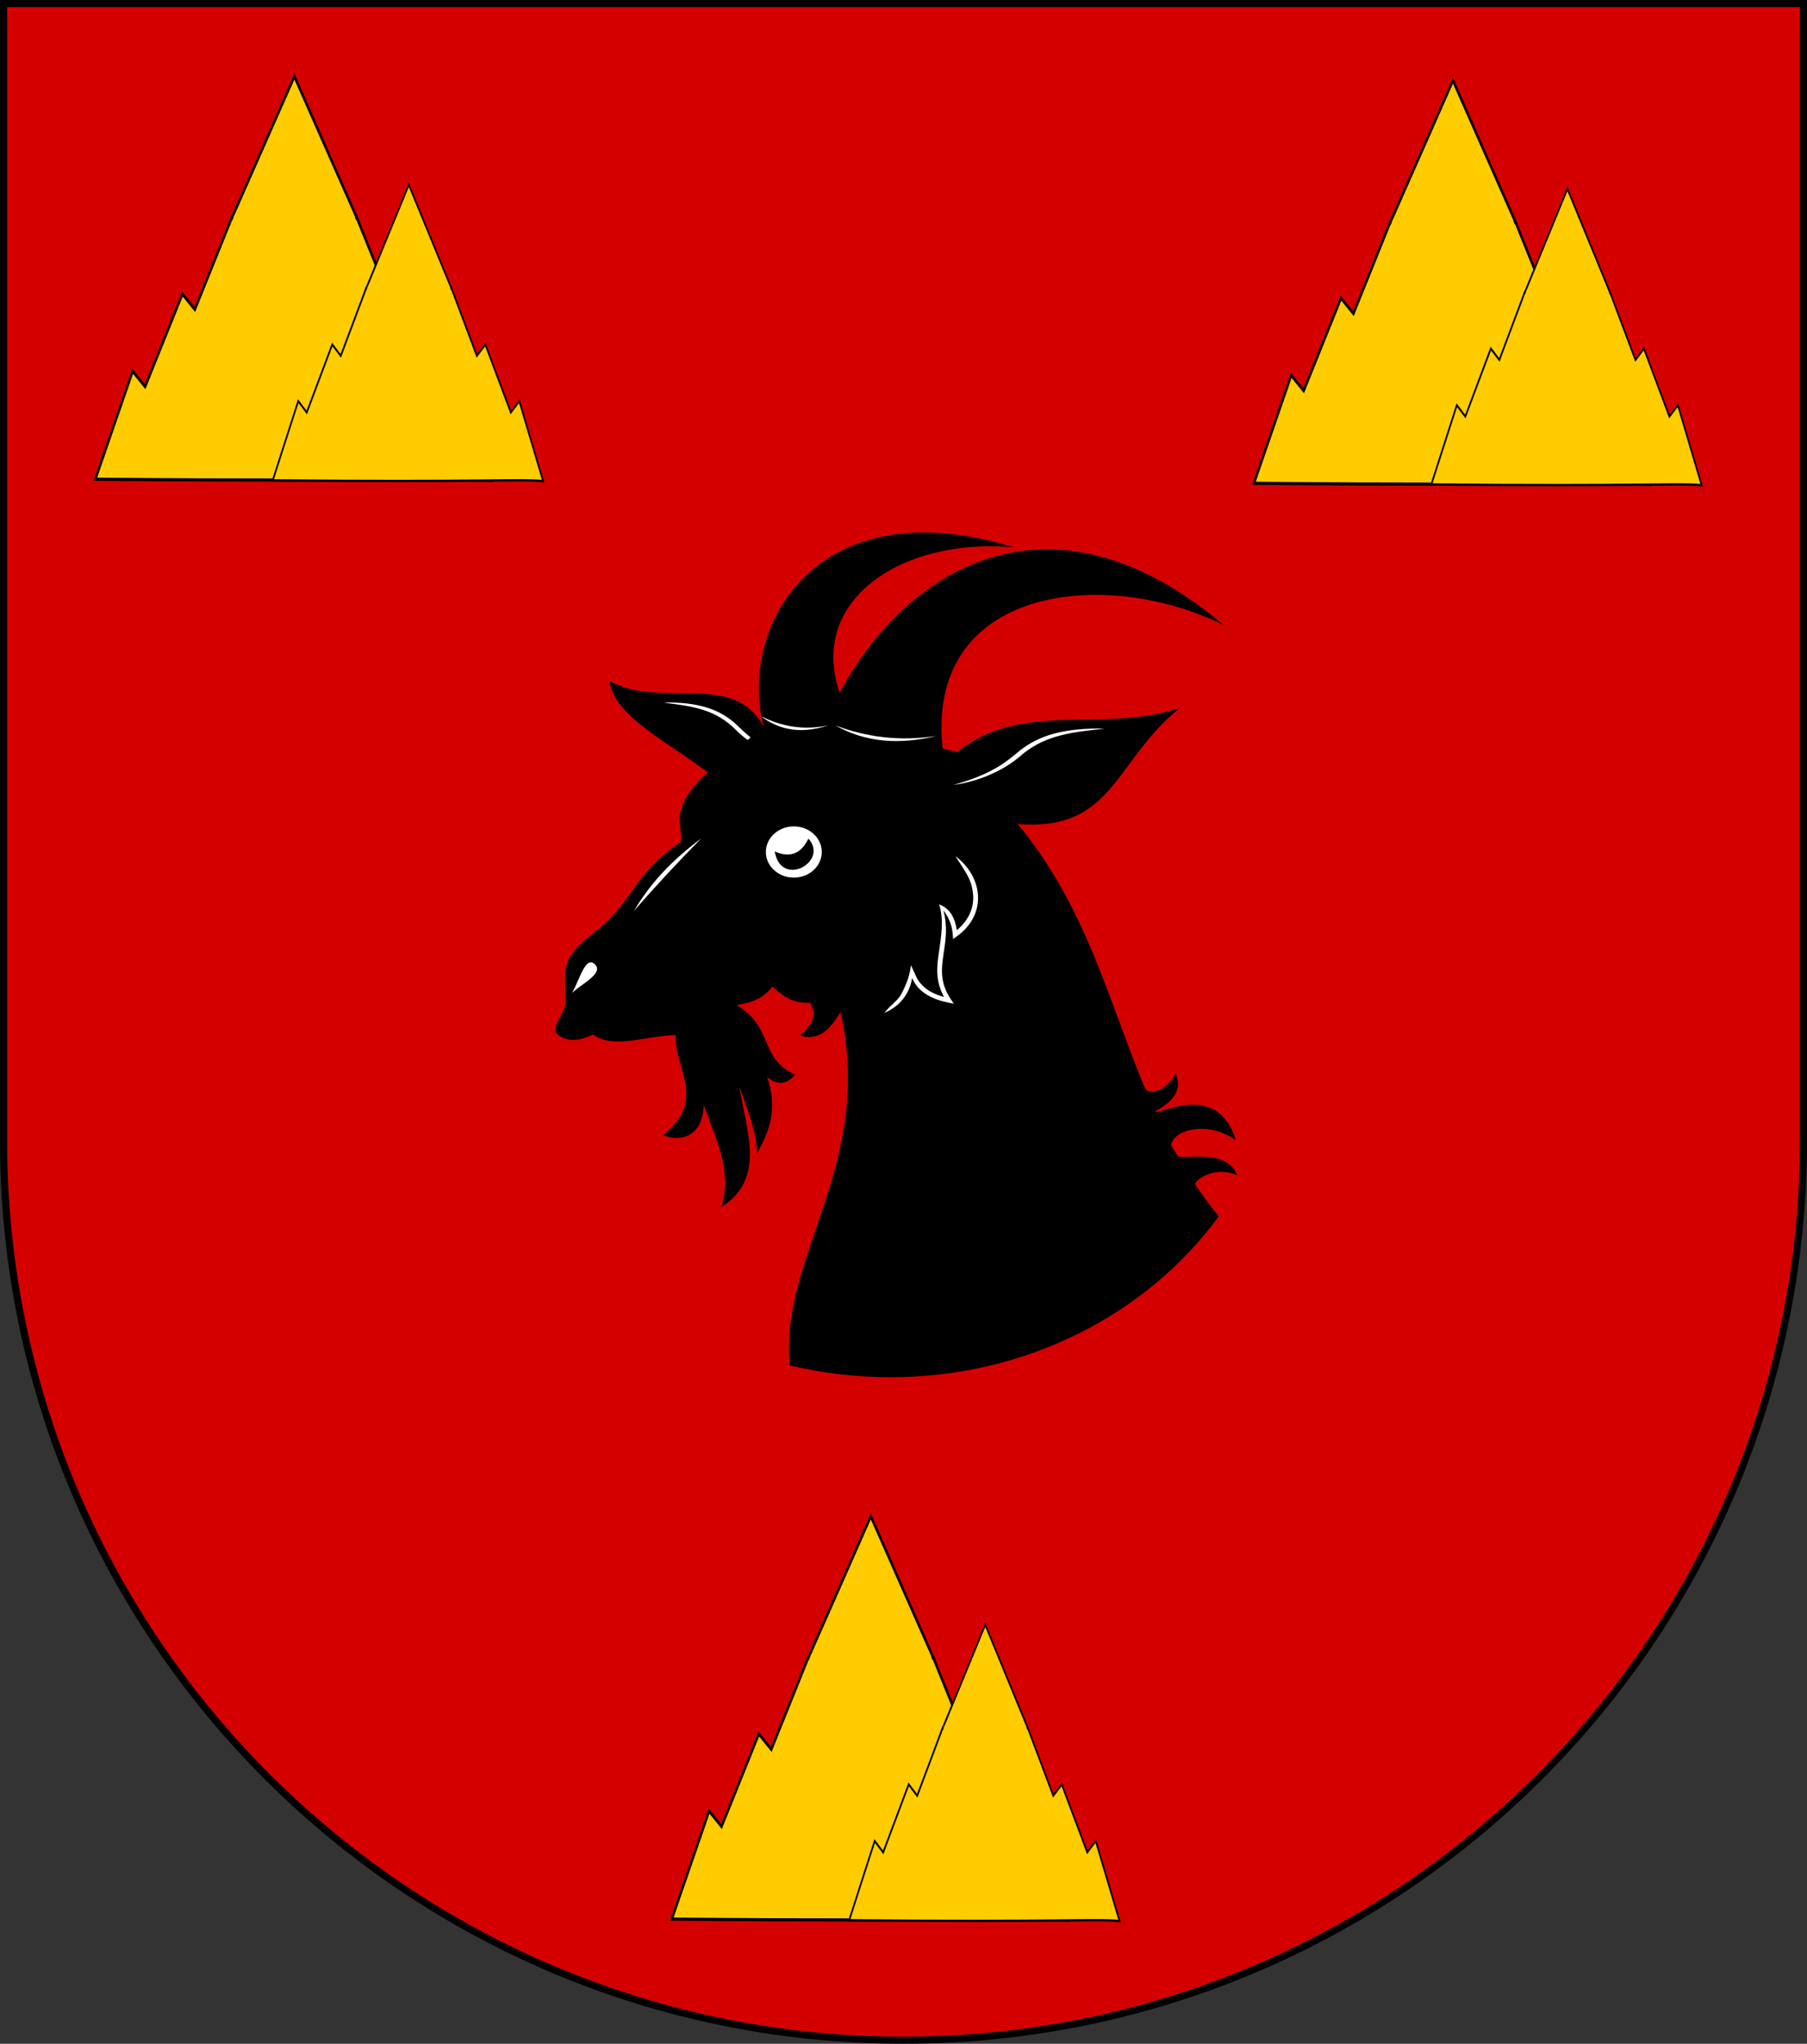 <?xml version="1.0" encoding="UTF-8" standalone="no"?>
<!-- Created with Inkscape (http://www.inkscape.org/) -->

<svg
   xmlns:dc="http://purl.org/dc/elements/1.1/"
   xmlns:cc="http://creativecommons.org/ns#"
   xmlns:rdf="http://www.w3.org/1999/02/22-rdf-syntax-ns#"
   xmlns:svg="http://www.w3.org/2000/svg"
   xmlns="http://www.w3.org/2000/svg"
   xmlns:sodipodi="http://sodipodi.sourceforge.net/DTD/sodipodi-0.dtd"
   xmlns:inkscape="http://www.inkscape.org/namespaces/inkscape"
   version="1.2"
   width="763"
   height="863"
   id="svg2"
   inkscape:version="0.91 r13725"
   sodipodi:docname="Wappen Familie Geißenklamm.svg">
  <rect width="100%" height="100%" fill="#333333" stroke="none"/>
  <sodipodi:namedview
     pagecolor="#ffffff"
     bordercolor="#666666"
     borderopacity="1"
     objecttolerance="10"
     gridtolerance="10"
     guidetolerance="10"
     inkscape:pageopacity="0"
     inkscape:pageshadow="2"
     inkscape:window-width="1920"
     inkscape:window-height="1017"
     id="namedview107"
     showgrid="true"
     inkscape:zoom="0.70710678"
     inkscape:cx="222.28693"
     inkscape:cy="403.49065"
     inkscape:window-x="-8"
     inkscape:window-y="-8"
     inkscape:window-maximized="1"
     inkscape:current-layer="svg2">
    <inkscape:grid
       type="xygrid"
       id="grid7555" />
  </sodipodi:namedview>
  <defs
     id="defs4">
    <inkscape:perspective
       sodipodi:type="inkscape:persp3d"
       inkscape:vp_x="0 : 431.5 : 1"
       inkscape:vp_y="0 : 1000 : 0"
       inkscape:vp_z="763.00006 : 431.5 : 1"
       inkscape:persp3d-origin="381.50003 : 287.66667 : 1"
       id="perspective111" />
    <filter
       color-interpolation-filters="sRGB"
       id="filter3021-3">
      <feGaussianBlur
         stdDeviation="6"
         in="SourceAlpha"
         result="result0"
         id="feGaussianBlur3023-4" />
      <feSpecularLighting
         in="result0"
         result="result1"
         lighting-color="#ffffff"
         surfaceScale="10"
         specularConstant="1"
         specularExponent="25"
         id="feSpecularLighting3025-4">
        <feDistantLight
           elevation="45"
           azimuth="235"
           id="feDistantLight3027-6" />
      </feSpecularLighting>
      <feComposite
         in2="result1"
         operator="arithmetic"
         k1="0"
         k2="1"
         k3="1"
         k4="0"
         in="SourceGraphic"
         result="result4"
         id="feComposite3029-0" />
      <feComposite
         in2="SourceAlpha"
         operator="in"
         in="result4"
         result="result2"
         id="feComposite3031-6" />
    </filter>
    <filter
       color-interpolation-filters="sRGB"
       id="filter3021">
      <feGaussianBlur
         stdDeviation="6"
         in="SourceAlpha"
         result="result0"
         id="feGaussianBlur3023" />
      <feSpecularLighting
         in="result0"
         result="result1"
         lighting-color="#ffffff"
         surfaceScale="10"
         specularConstant="1"
         specularExponent="25"
         id="feSpecularLighting3025">
        <feDistantLight
           elevation="45"
           azimuth="235"
           id="feDistantLight3027" />
      </feSpecularLighting>
      <feComposite
         in2="result1"
         operator="arithmetic"
         k1="0"
         k2="1"
         k3="1"
         k4="0"
         in="SourceGraphic"
         result="result4"
         id="feComposite3029" />
      <feComposite
         in2="SourceAlpha"
         operator="in"
         in="result4"
         result="result2"
         id="feComposite3031" />
    </filter>
    <filter
       color-interpolation-filters="sRGB"
       id="filter2820-0">
      <feGaussianBlur
         stdDeviation="6"
         in="SourceAlpha"
         result="result0"
         id="feGaussianBlur2822-9" />
      <feSpecularLighting
         in="result0"
         result="result1"
         lighting-color="#ffffff"
         surfaceScale="10"
         specularConstant="1"
         specularExponent="25"
         id="feSpecularLighting2824-00">
        <feDistantLight
           elevation="45"
           azimuth="235"
           id="feDistantLight2826-61" />
      </feSpecularLighting>
      <feComposite
         in2="result1"
         operator="arithmetic"
         k1="0"
         k2="1"
         k3="1"
         k4="0"
         in="SourceGraphic"
         result="result4"
         id="feComposite2828-3" />
      <feComposite
         in2="SourceAlpha"
         operator="in"
         in="result4"
         result="result2"
         id="feComposite2830-8" />
    </filter>
    <filter
       color-interpolation-filters="sRGB"
       id="filter2820-8">
      <feGaussianBlur
         stdDeviation="6"
         in="SourceAlpha"
         result="result0"
         id="feGaussianBlur2822-65" />
      <feSpecularLighting
         in="result0"
         result="result1"
         lighting-color="#ffffff"
         surfaceScale="10"
         specularConstant="1"
         specularExponent="25"
         id="feSpecularLighting2824-0">
        <feDistantLight
           elevation="45"
           azimuth="235"
           id="feDistantLight2826-28" />
      </feSpecularLighting>
      <feComposite
         in2="result1"
         operator="arithmetic"
         k1="0"
         k2="1"
         k3="1"
         k4="0"
         in="SourceGraphic"
         result="result4"
         id="feComposite2828-60" />
      <feComposite
         in2="SourceAlpha"
         operator="in"
         in="result4"
         result="result2"
         id="feComposite2830-24" />
    </filter>
    <filter
       color-interpolation-filters="sRGB"
       id="filter2820-3">
      <feGaussianBlur
         stdDeviation="6"
         in="SourceAlpha"
         result="result0"
         id="feGaussianBlur2822-8" />
      <feSpecularLighting
         in="result0"
         result="result1"
         lighting-color="#ffffff"
         surfaceScale="10"
         specularConstant="1"
         specularExponent="25"
         id="feSpecularLighting2824-74">
        <feDistantLight
           elevation="45"
           azimuth="235"
           id="feDistantLight2826-2" />
      </feSpecularLighting>
      <feComposite
         in2="result1"
         operator="arithmetic"
         k1="0"
         k2="1"
         k3="1"
         k4="0"
         in="SourceGraphic"
         result="result4"
         id="feComposite2828-7" />
      <feComposite
         in2="SourceAlpha"
         operator="in"
         in="result4"
         result="result2"
         id="feComposite2830-79" />
    </filter>
    <filter
       color-interpolation-filters="sRGB"
       id="filter2820-9">
      <feGaussianBlur
         stdDeviation="6"
         in="SourceAlpha"
         result="result0"
         id="feGaussianBlur2822-5" />
      <feSpecularLighting
         in="result0"
         result="result1"
         lighting-color="#ffffff"
         surfaceScale="10"
         specularConstant="1"
         specularExponent="25"
         id="feSpecularLighting2824-43">
        <feDistantLight
           elevation="45"
           azimuth="235"
           id="feDistantLight2826-1" />
      </feSpecularLighting>
      <feComposite
         in2="result1"
         operator="arithmetic"
         k1="0"
         k2="1"
         k3="1"
         k4="0"
         in="SourceGraphic"
         result="result4"
         id="feComposite2828-2" />
      <feComposite
         in2="SourceAlpha"
         operator="in"
         in="result4"
         result="result2"
         id="feComposite2830-3" />
    </filter>
    <filter
       color-interpolation-filters="sRGB"
       id="filter2820-21">
      <feGaussianBlur
         stdDeviation="6"
         in="SourceAlpha"
         result="result0"
         id="feGaussianBlur2822-6" />
      <feSpecularLighting
         in="result0"
         result="result1"
         lighting-color="#ffffff"
         surfaceScale="10"
         specularConstant="1"
         specularExponent="25"
         id="feSpecularLighting2824-8">
        <feDistantLight
           elevation="45"
           azimuth="235"
           id="feDistantLight2826-57" />
      </feSpecularLighting>
      <feComposite
         in2="result1"
         operator="arithmetic"
         k1="0"
         k2="1"
         k3="1"
         k4="0"
         in="SourceGraphic"
         result="result4"
         id="feComposite2828-6" />
      <feComposite
         in2="SourceAlpha"
         operator="in"
         in="result4"
         result="result2"
         id="feComposite2830-1" />
    </filter>
    <filter
       color-interpolation-filters="sRGB"
       id="filter2820-5">
      <feGaussianBlur
         stdDeviation="6"
         in="SourceAlpha"
         result="result0"
         id="feGaussianBlur2822-2" />
      <feSpecularLighting
         in="result0"
         result="result1"
         lighting-color="#ffffff"
         surfaceScale="10"
         specularConstant="1"
         specularExponent="25"
         id="feSpecularLighting2824-7">
        <feDistantLight
           elevation="45"
           azimuth="235"
           id="feDistantLight2826-6" />
      </feSpecularLighting>
      <feComposite
         in2="result1"
         operator="arithmetic"
         k1="0"
         k2="1"
         k3="1"
         k4="0"
         in="SourceGraphic"
         result="result4"
         id="feComposite2828-14" />
      <feComposite
         in2="SourceAlpha"
         operator="in"
         in="result4"
         result="result2"
         id="feComposite2830-2" />
    </filter>
    <filter
       color-interpolation-filters="sRGB"
       id="filter2820-2">
      <feGaussianBlur
         stdDeviation="6"
         in="SourceAlpha"
         result="result0"
         id="feGaussianBlur2822-4" />
      <feSpecularLighting
         in="result0"
         result="result1"
         lighting-color="#ffffff"
         surfaceScale="10"
         specularConstant="1"
         specularExponent="25"
         id="feSpecularLighting2824-5">
        <feDistantLight
           elevation="45"
           azimuth="235"
           id="feDistantLight2826-5" />
      </feSpecularLighting>
      <feComposite
         in2="result1"
         operator="arithmetic"
         k1="0"
         k2="1"
         k3="1"
         k4="0"
         in="SourceGraphic"
         result="result4"
         id="feComposite2828-1" />
      <feComposite
         in2="SourceAlpha"
         operator="in"
         in="result4"
         result="result2"
         id="feComposite2830-7" />
    </filter>
    <filter
       color-interpolation-filters="sRGB"
       id="filter2820-1">
      <feGaussianBlur
         stdDeviation="6"
         in="SourceAlpha"
         result="result0"
         id="feGaussianBlur2822-7" />
      <feSpecularLighting
         in="result0"
         result="result1"
         lighting-color="#ffffff"
         surfaceScale="10"
         specularConstant="1"
         specularExponent="25"
         id="feSpecularLighting2824-4">
        <feDistantLight
           elevation="45"
           azimuth="235"
           id="feDistantLight2826-0" />
      </feSpecularLighting>
      <feComposite
         in2="result1"
         operator="arithmetic"
         k1="0"
         k2="1"
         k3="1"
         k4="0"
         in="SourceGraphic"
         result="result4"
         id="feComposite2828-9" />
      <feComposite
         in2="SourceAlpha"
         operator="in"
         in="result4"
         result="result2"
         id="feComposite2830-4" />
    </filter>
    <filter
       color-interpolation-filters="sRGB"
       id="filter2820">
      <feGaussianBlur
         stdDeviation="6"
         in="SourceAlpha"
         result="result0"
         id="feGaussianBlur2822" />
      <feSpecularLighting
         in="result0"
         result="result1"
         lighting-color="#ffffff"
         surfaceScale="10"
         specularConstant="1"
         specularExponent="25"
         id="feSpecularLighting2824">
        <feDistantLight
           elevation="45"
           azimuth="235"
           id="feDistantLight2826" />
      </feSpecularLighting>
      <feComposite
         in2="result1"
         operator="arithmetic"
         k1="0"
         k2="1"
         k3="1"
         k4="0"
         in="SourceGraphic"
         result="result4"
         id="feComposite2828" />
      <feComposite
         in2="SourceAlpha"
         operator="in"
         in="result4"
         result="result2"
         id="feComposite2830" />
    </filter>
    <filter
       color-interpolation-filters="sRGB"
       id="filter3075">
      <feGaussianBlur
         stdDeviation="6"
         in="SourceAlpha"
         result="result0"
         id="feGaussianBlur3077" />
      <feSpecularLighting
         in="result0"
         result="result1"
         lighting-color="#ffffff"
         surfaceScale="10"
         specularConstant="1"
         specularExponent="25"
         id="feSpecularLighting3079">
        <feDistantLight
           elevation="45"
           azimuth="235"
           id="feDistantLight3081" />
      </feSpecularLighting>
      <feComposite
         in2="result1"
         operator="arithmetic"
         k1="0"
         k2="1"
         k3="1"
         k4="0"
         in="SourceGraphic"
         result="result4"
         id="feComposite3083" />
      <feComposite
         in2="SourceAlpha"
         operator="in"
         in="result4"
         result="result2"
         id="feComposite3085" />
    </filter>
    <filter
       color-interpolation-filters="sRGB"
       id="filter3091">
      <feGaussianBlur
         stdDeviation="6"
         in="SourceAlpha"
         result="result0"
         id="feGaussianBlur3093" />
      <feSpecularLighting
         in="result0"
         result="result1"
         lighting-color="#ffffff"
         surfaceScale="10"
         specularConstant="1"
         specularExponent="25"
         id="feSpecularLighting3095">
        <feDistantLight
           elevation="45"
           azimuth="235"
           id="feDistantLight3097" />
      </feSpecularLighting>
      <feComposite
         in2="result1"
         operator="arithmetic"
         k1="0"
         k2="1"
         k3="1"
         k4="0"
         in="SourceGraphic"
         result="result4"
         id="feComposite3099" />
      <feComposite
         in2="SourceAlpha"
         operator="in"
         in="result4"
         result="result2"
         id="feComposite3101" />
    </filter>
    <clipPath
       clipPathUnits="userSpaceOnUse"
       id="clipPath2449">
      <path
         id="path2451"
         class="fil3 str11"
         d="m -59.393,272.844 c 0,112.442 91.153,203.595 203.595,203.595 112.441,6.1e-4 203.594,-91.152 203.595,-203.594 l -6.9e-4,-285.065 -407.189,0 z"
         style="display:inline;fill:none;fill-opacity:1;stroke:#000000;stroke-width:0.871;stroke-opacity:1"
         inkscape:connector-curvature="0" />
    </clipPath>
  </defs>
  <g
     id="g7695">
    <path
       d="m 1.5,1.5 0,480 c 0,209.868 170.132,380 380,380 209.868,0 380,-170.132 380,-380 l 0,-480 -760,0 z"
       id="path2850-1"
       style="fill:#d40000;fill-opacity:1;stroke:#000000;stroke-width:3;stroke-miterlimit:4;stroke-opacity:1;stroke-dasharray:none" />
    <g
       transform="matrix(0.958,0,0,0.878,21.422,32.664)"
       style="stroke:none;stroke-opacity:1"
       id="g4278">
      <path
         style="fill:#000000;stroke:none;stroke-width:3;stroke-linecap:butt;stroke-linejoin:miter;stroke-miterlimit:4;stroke-dasharray:none;stroke-opacity:1"
         d="m 497.64,303.326 c -36.14,12.485 -68.823,-4.091 -98.203,21.215 l -65.851,-18.988 -97.1,151.792 c 8.148,12.078 25.627,3.185 39.078,3.33 -1.05,15.938 14.063,30.722 -5.579,47.988 4.758,2.628 17.241,3.395 17.841,-14.489 4.975,15.86 12.699,31.116 7.807,49.09 19.829,-13.696 10.887,-36.679 7.829,-58.022 3.676,11.217 7.733,22.576 7.807,32.352 5.224,-10.408 9.517,-21.278 4.455,-36.829 4.458,4.022 8.572,3.836 12.284,-1.103 -16.257,-8.507 -8.835,-22.262 -25.67,-33.477 6.493,-1.049 12.118,-3.42 15.636,-8.932 4.364,3.82 8.074,8.287 16.738,7.807 2.858,5.208 1.625,10.406 -4.477,15.614 7.667,3.138 13.169,-2.409 17.863,-11.159 15.108,73.409 -27.103,117.403 -22.362,169.942 14.156,3.727 29.026,5.712 44.349,5.712 60.298,0 113.48,-30.726 144.757,-77.407 -3.829,-5.093 -7.322,-10.269 -10.537,-15.513 1.67,-3.774 10.549,-8.403 18.626,-4.19 -4.747,-13.805 -25.034,-6.971 -26.308,-9.421 -1.344,-2.587 -1.595,-2.585 -2.84,-5.197 1.855,-8.616 18.047,-10.996 28.543,-2.198 -8.085,-29.432 -34.605,-11.529 -35.604,-13.923 5.65,-3.353 12.962,-8.941 8.963,-18.473 -2.381,7.558 -12.141,12.097 -13.708,6.524 -16.155,-42.591 -25.818,-86.832 -55.768,-126.252 42.414,3.612 42.442,-30.362 71.43,-55.795 z"
         id="path3029"
         inkscape:connector-curvature="0"
         sodipodi:nodetypes="ccccccccccccccccccscccsccccccc" />
      <path
         style="color:#000000;font-style:normal;font-variant:normal;font-weight:normal;font-stretch:normal;font-size:medium;line-height:normal;font-family:Sans;-inkscape-font-specification:Sans;text-indent:0;text-align:start;text-decoration:none;text-decoration-line:none;letter-spacing:normal;word-spacing:normal;text-transform:none;direction:ltr;block-progression:tb;writing-mode:lr-tb;baseline-shift:baseline;text-anchor:start;display:inline;overflow:visible;visibility:visible;fill:#ffffff;fill-opacity:1;stroke:none;stroke-width:3;stroke-miterlimit:4;stroke-dasharray:none;stroke-opacity:1;marker:none;enable-background:accumulate"
         d="m 398.754,374.536 c 4.394,7.714 7.318,11.016 7.829,19.164 0.268,5.903 -2.039,11.762 -7.211,16.452 -0.82,-5.634 -2.773,-10.352 -7.819,-12.405 2.205,6.962 0.935,15.702 -0.098,23.189 -0.943,6.829 -1.6,13.661 2.294,21.348 -4.118,-1.22 -7.426,-3.077 -9.703,-5.734 -2.668,-3.113 -2.319,-3.811 -4.867,-9.484 -0.589,4.322 -1.383,7.3 -3.204,11.446 -2.368,6.113 -4.793,6.135 -8.513,11.446 5.005,-2.395 8.444,-6.035 10.453,-10.608 0.834,-1.899 1.387,-3.983 1.764,-6.175 0.721,1.755 1.601,3.389 2.779,4.763 3.083,3.598 7.602,5.837 13.166,7.057 l 2.426,0.551 -1.301,-2.139 c -4.962,-8.085 -4.204,-14.738 -3.176,-22.186 0.847,-6.14 1.842,-12.785 -0.132,-20.642 2.494,3.579 3.876,7.496 4.146,11.821 l 0.132,1.985 1.588,-1.213 c 6.771,-5.252 9.716,-12.466 9.395,-19.561 -0.322,-7.096 -3.875,-14.086 -9.946,-19.076 z"
         id="path3031"
         inkscape:connector-curvature="0"
         sodipodi:nodetypes="ccccscscccscscccsccccscc" />
      <path
         style="color:#000000;font-style:normal;font-variant:normal;font-weight:normal;font-stretch:normal;font-size:medium;line-height:normal;font-family:Sans;-inkscape-font-specification:Sans;text-indent:0;text-align:start;text-decoration:none;text-decoration-line:none;letter-spacing:normal;word-spacing:normal;text-transform:none;direction:ltr;block-progression:tb;writing-mode:lr-tb;baseline-shift:baseline;text-anchor:start;display:inline;overflow:visible;visibility:visible;fill:#ffffff;fill-opacity:1;stroke:none;stroke-width:3;stroke-miterlimit:4;stroke-dasharray:none;stroke-opacity:1;marker:none;enable-background:accumulate"
         d="m 457.878,313.25 c -14.688,0.676 -24.042,4.323 -31.867,11.534 -5.707,5.259 -12.391,10.761 -28.14,15.503 9.592,-1.262 21.474,-6.27 29.353,-13.761 10.291,-9.784 21.339,-11.518 37.292,-13.276 -2.331,-0.107 -4.54,-0.097 -6.638,0 z"
         id="path3033"
         inkscape:connector-curvature="0"
         sodipodi:nodetypes="sscscs" />
      <path
         style="fill:#000000;fill-opacity:1;stroke:none;stroke-width:3;stroke-linecap:butt;stroke-linejoin:miter;stroke-miterlimit:4;stroke-dasharray:none;stroke-opacity:1"
         d="m 317.717,322.994 c -9.344,-42.492 -46.812,-17.329 -71.41,-32.765 1.872,18.606 29.962,31.013 50.127,50.127 z"
         id="path3035"
         inkscape:connector-curvature="0"
         sodipodi:nodetypes="cccc" />
      <path
         style="color:#000000;font-style:normal;font-variant:normal;font-weight:normal;font-stretch:normal;font-size:medium;line-height:normal;font-family:Sans;-inkscape-font-specification:Sans;text-indent:0;text-align:start;text-decoration:none;text-decoration-line:none;letter-spacing:normal;word-spacing:normal;text-transform:none;direction:ltr;block-progression:tb;writing-mode:lr-tb;baseline-shift:baseline;text-anchor:start;display:inline;overflow:visible;visibility:visible;fill:#ffffff;fill-opacity:1;stroke:none;stroke-width:3;stroke-miterlimit:4;stroke-dasharray:none;stroke-opacity:1;marker:none;enable-background:accumulate"
         d="m 275.858,300.746 c 12.597,0.676 20.62,4.323 27.331,11.534 4.895,5.259 10.627,10.761 24.135,15.503 -8.227,-1.262 -18.417,-6.27 -25.175,-13.761 -8.826,-9.784 -18.302,-11.518 -31.984,-13.276 1.999,-0.107 3.894,-0.097 5.693,0 z"
         id="path3033-4"
         inkscape:connector-curvature="0"
         sodipodi:nodetypes="sscscs" />
      <path
         style="fill:#000000;fill-opacity:1;stroke:none;stroke-width:3;stroke-linecap:butt;stroke-linejoin:miter;stroke-miterlimit:4;stroke-dasharray:none;stroke-opacity:1"
         d="m 316.877,375.081 c -8.086,8.433 -17.529,15.598 -24.924,24.644 -11.651,14.252 -4.988,34.097 -30.244,46.207 -12.256,5.876 -27.77,23.411 -38.086,14.562 -3.696,-3.171 2.407,-9.459 3.08,-14.282 0.995,-7.134 -1.425,-14.938 1.4,-21.563 3.525,-8.265 12.275,-13.13 18.203,-19.883 11.669,-13.294 13.543,-24.115 31.365,-36.965 0.703,-3.443 -1.001,-10.283 -0.28,-13.722 3.585,-17.104 20.488,-25.049 34.165,-39.766 12.063,-6.695 24.463,-10.976 32.24,-4.842 -10.551,13.148 1.739,25.289 -1.715,37.887 -3.303,12.045 -16.559,18.71 -25.204,27.724 z"
         id="path3037"
         inkscape:connector-curvature="0"
         sodipodi:nodetypes="ssssssscsccss" />
      <path
         style="fill:#ffffff;fill-opacity:1;stroke:none;stroke-width:3;stroke-linecap:butt;stroke-linejoin:miter;stroke-miterlimit:4;stroke-dasharray:none;stroke-opacity:1"
         d="m 229.784,440.331 c 4.47,-4.574 14.047,-9.442 10.081,-13.722 -4.214,-4.549 -6.89,7.88 -10.081,13.722 z"
         id="path3039"
         inkscape:connector-curvature="0"
         sodipodi:nodetypes="csc" />
      <circle
         r="12.322"
         cy="372.561"
         cx="327.518"
         style="opacity:1;fill:#ffffff;fill-opacity:1;stroke:none;stroke-width:3;stroke-linecap:round;stroke-miterlimit:4;stroke-dasharray:none;stroke-dashoffset:0;stroke-opacity:1"
         id="path3041" />
      <path
         style="fill:#000000;stroke:none;stroke-width:3;stroke-linecap:butt;stroke-linejoin:miter;stroke-miterlimit:4;stroke-dasharray:none;stroke-opacity:1"
         d="m 319.117,372.281 c 2.687,17.843 24.041,4.961 14.842,-6.161 -3.149,7.089 -7.96,9.524 -14.842,6.161 z"
         id="path3043"
         inkscape:connector-curvature="0"
         sodipodi:nodetypes="ccc" />
      <path
         style="fill:#000000;fill-opacity:1;stroke:none;stroke-width:3;stroke-linecap:butt;stroke-linejoin:miter;stroke-miterlimit:4;stroke-dasharray:none;stroke-opacity:1"
         d="m 314.314,312.861 c -11.94,-50.382 24.556,-115.925 110.197,-86.809 -52.63,-5.315 -98.385,30.103 -71.732,82.128 -14.871,5.659 -27.748,7.329 -38.465,4.681 z"
         id="path3047"
         inkscape:connector-curvature="0"
         sodipodi:nodetypes="cccc" />
      <path
         style="fill:#000000;stroke:none;stroke-width:3;stroke-linecap:butt;stroke-linejoin:miter;stroke-miterlimit:4;stroke-dasharray:none;stroke-opacity:1"
         d="M 341.343,311.299 C 363.523,249.714 431.274,184.287 517.035,263.478 464.571,234.946 384.104,244.762 393.323,324.814 Z"
         id="path3045"
         inkscape:connector-curvature="0"
         sodipodi:nodetypes="cccc" />
      <path
         style="fill:#ffffff;stroke:none;stroke-width:3;stroke-miterlimit:4;stroke-dasharray:none;stroke-opacity:1"
         d="m 345.863,311.699 c 13.668,5.615 28.395,7.786 44.64,5.022 -16.611,4.385 -31.381,3.112 -44.64,-5.022 z"
         id="path3862"
         inkscape:connector-curvature="0"
         sodipodi:nodetypes="ccc" />
      <path
         style="fill:#ffffff;fill-opacity:1;stroke:none;stroke-width:3;stroke-linecap:butt;stroke-linejoin:miter;stroke-miterlimit:4;stroke-dasharray:none;stroke-opacity:1"
         d="m 257.077,400.906 c 7.721,-14.448 18.04,-25.43 29.563,-34.808 -10.473,11.603 -20.362,23.206 -29.563,34.808 z"
         id="path3864"
         inkscape:connector-curvature="0"
         sodipodi:nodetypes="ccc" />
      <path
         style="fill:#ffffff;stroke:none;stroke-width:3;stroke-miterlimit:4;stroke-dasharray:none;stroke-opacity:1"
         d="m 312.848,307.119 c 9.121,5.086 18.949,7.052 29.791,4.549 -11.086,3.972 -20.942,2.818 -29.791,-4.549 z"
         id="path3862-0"
         inkscape:connector-curvature="0"
         sodipodi:nodetypes="ccc" />
    </g>
    <g
       transform="matrix(0.906,0,0,0.847,400.587,430.764)"
       style="fill:#ffcc00;fill-opacity:1;stroke:#000000;stroke-opacity:1"
       id="g7499">
      <g
         id="g11758"
         style="fill:#ffcc00;fill-opacity:1;stroke:#000000;stroke-opacity:1"
         transform="matrix(0.452,0,0,0.631,-210.772,93.629)">
        <path
           sodipodi:nodetypes="cccccccccccccsc"
           inkscape:connector-curvature="0"
           id="path3662-1"
           d="m 321.828,354.634 -38.473,73.146 -12.824,-12.191 -38.473,73.146 -12.824,-12.191 -28.955,64.212 -9.518,21.125 c 317.933,2.102 375.26,-1.659 407.774,0.867 l -35.871,-86.203 -12.824,12.191 -38.473,-73.146 -12.824,12.191 -38.473,-73.146 c 0,0 -41.286,-0.145 -63.083,-0.145 -21.797,0 -65.159,0.145 -65.159,0.145 z"
           style="fill:#ffcc00;fill-opacity:1;stroke:#000000;stroke-width:2.473;stroke-miterlimit:4;stroke-dasharray:none;stroke-opacity:1" />
        <path
           inkscape:connector-curvature="0"
           sodipodi:nodetypes="cccc"
           id="path2947"
           d="m 386.002,243.653 64.781,112.421 -129.562,0 z"
           style="fill:#ffcc00;fill-opacity:1;stroke:#000000;stroke-width:2.473;stroke-linecap:butt;stroke-linejoin:miter;stroke-miterlimit:4;stroke-dasharray:none;stroke-opacity:1" />
        <rect
           y="354.263"
           x="323.683"
           height="30.305"
           width="124.2"
           id="rect18048"
           style="fill:#ffcc00;fill-opacity:1;stroke:#000000;stroke-width:0;stroke-miterlimit:4;stroke-dasharray:none;stroke-opacity:1" />
        <ellipse
           ry="8.661"
           rx="2.143"
           cy="172.732"
           cx="329.464"
           transform="translate(1.644,192.036)"
           id="path18070"
           style="fill:#ffcc00;fill-opacity:1;stroke:#000000;stroke-width:0;stroke-miterlimit:4;stroke-dasharray:none;stroke-opacity:1" />
        <ellipse
           ry="13.214"
           rx="7.054"
           cy="153"
           cx="375.804"
           transform="translate(1.644,192.036)"
           id="path18072"
           style="fill:#ffcc00;fill-opacity:1;stroke:#000000;stroke-width:0;stroke-miterlimit:4;stroke-dasharray:none;stroke-opacity:1" />
        <path
           inkscape:connector-curvature="0"
           id="path18074"
           d="m 241.441,475.757 c 0.438,-0.81 7.322,-13.888 15.297,-29.062 7.976,-15.174 14.524,-27.614 14.551,-27.645 0.028,-0.03 2.89,2.642 6.36,5.939 3.47,3.297 6.385,5.969 6.477,5.939 0.092,-0.031 8.732,-16.343 19.2,-36.249 l 19.033,-36.194 0.848,-0.002 0.848,-0.002 0,-1.623 c 0,-1.36 0.054,-1.671 0.333,-1.92 0.183,-0.163 14.182,-24.343 31.107,-53.734 16.926,-29.391 30.818,-53.436 30.872,-53.433 0.054,0.002 13.99,24.12 30.968,53.594 l 30.87,53.59 -0.03,1.763 -0.03,1.763 1.049,0 1.049,0 19.039,36.202 c 10.471,19.911 19.112,36.227 19.202,36.257 0.09,0.03 3.001,-2.644 6.469,-5.941 l 6.306,-5.996 0.3,0.498 c 0.165,0.274 7.033,13.315 15.261,28.98 8.228,15.665 14.994,28.542 15.036,28.616 0.042,0.074 -65.464,0.134 -145.569,0.134 l -145.645,0 0.796,-1.473 0,0 z"
           style="fill:#ffcc00;fill-opacity:1;stroke:#000000;stroke-width:0;stroke-miterlimit:4;stroke-dasharray:none;stroke-opacity:1" />
        <ellipse
           ry="35.103"
           rx="22.097"
           cy="190.238"
           cx="354.185"
           transform="translate(-14.356,188.036)"
           id="path18086"
           style="fill:#ffcc00;fill-opacity:1;stroke:#000000;stroke-width:0;stroke-miterlimit:4;stroke-dasharray:none;stroke-opacity:1" />
        <ellipse
           ry="35.103"
           rx="22.097"
           cy="190.238"
           cx="354.185"
           transform="translate(79.096,190.512)"
           id="path18086-0"
           style="fill:#ffcc00;fill-opacity:1;stroke:#000000;stroke-width:0;stroke-miterlimit:4;stroke-dasharray:none;stroke-opacity:1" />
      </g>
      <g
         id="g11758-8"
         style="fill:#ffcc00;fill-opacity:1;stroke:#000000;stroke-opacity:1"
         transform="matrix(0.309,0,0,0.463,-102.241,188.602)">
        <path
           sodipodi:nodetypes="cccccccccccccsc"
           inkscape:connector-curvature="0"
           id="path3662-1-4"
           d="m 321.828,354.634 -38.473,73.146 -12.824,-12.191 -38.473,73.146 -12.824,-12.191 -28.955,64.212 -9.518,21.125 c 317.933,2.102 375.26,-1.659 407.774,0.867 l -35.871,-86.203 -12.824,12.191 -38.473,-73.146 -12.824,12.191 -38.473,-73.146 c 0,0 -41.286,-0.145 -63.083,-0.145 -21.797,0 -65.159,0.145 -65.159,0.145 z"
           style="fill:#ffcc00;fill-opacity:1;stroke:#000000;stroke-width:2.473;stroke-miterlimit:4;stroke-dasharray:none;stroke-opacity:1" />
        <path
           inkscape:connector-curvature="0"
           sodipodi:nodetypes="cccc"
           id="path2947-3"
           d="m 386.002,243.653 64.781,112.421 -129.562,0 z"
           style="fill:#ffcc00;fill-opacity:1;stroke:#000000;stroke-width:2.473;stroke-linecap:butt;stroke-linejoin:miter;stroke-miterlimit:4;stroke-dasharray:none;stroke-opacity:1" />
        <rect
           y="354.263"
           x="323.683"
           height="30.305"
           width="124.2"
           id="rect18048-8"
           style="fill:#ffcc00;fill-opacity:1;stroke:#000000;stroke-width:0;stroke-miterlimit:4;stroke-dasharray:none;stroke-opacity:1" />
        <ellipse
           ry="8.661"
           rx="2.143"
           cy="172.732"
           cx="329.464"
           transform="translate(1.644,192.036)"
           id="path18070-2"
           style="fill:#ffcc00;fill-opacity:1;stroke:#000000;stroke-width:0;stroke-miterlimit:4;stroke-dasharray:none;stroke-opacity:1" />
        <ellipse
           ry="13.214"
           rx="7.054"
           cy="153"
           cx="375.804"
           transform="translate(1.644,192.036)"
           id="path18072-2"
           style="fill:#ffcc00;fill-opacity:1;stroke:#000000;stroke-width:0;stroke-miterlimit:4;stroke-dasharray:none;stroke-opacity:1" />
        <path
           inkscape:connector-curvature="0"
           id="path18074-6"
           d="m 241.441,475.757 c 0.438,-0.81 7.322,-13.888 15.297,-29.062 7.976,-15.174 14.524,-27.614 14.551,-27.645 0.028,-0.03 2.89,2.642 6.36,5.939 3.47,3.297 6.385,5.969 6.477,5.939 0.092,-0.031 8.732,-16.343 19.2,-36.249 l 19.033,-36.194 0.848,-0.002 0.848,-0.002 0,-1.623 c 0,-1.36 0.054,-1.671 0.333,-1.92 0.183,-0.163 14.182,-24.343 31.107,-53.734 16.926,-29.391 30.818,-53.436 30.872,-53.433 0.054,0.002 13.99,24.12 30.968,53.594 l 30.87,53.59 -0.03,1.763 -0.03,1.763 1.049,0 1.049,0 19.039,36.202 c 10.471,19.911 19.112,36.227 19.202,36.257 0.09,0.03 3.001,-2.644 6.469,-5.941 l 6.306,-5.996 0.3,0.498 c 0.165,0.274 7.033,13.315 15.261,28.98 8.228,15.665 14.994,28.542 15.036,28.616 0.042,0.074 -65.464,0.134 -145.569,0.134 l -145.645,0 0.796,-1.473 0,0 z"
           style="fill:#ffcc00;fill-opacity:1;stroke:#000000;stroke-width:0;stroke-miterlimit:4;stroke-dasharray:none;stroke-opacity:1" />
        <ellipse
           ry="35.103"
           rx="22.097"
           cy="190.238"
           cx="354.185"
           transform="translate(-14.356,188.036)"
           id="path18086-4"
           style="fill:#ffcc00;fill-opacity:1;stroke:#000000;stroke-width:0;stroke-miterlimit:4;stroke-dasharray:none;stroke-opacity:1" />
        <ellipse
           ry="35.103"
           rx="22.097"
           cy="190.238"
           cx="354.185"
           transform="translate(79.096,190.512)"
           id="path18086-0-5"
           style="fill:#ffcc00;fill-opacity:1;stroke:#000000;stroke-width:0;stroke-miterlimit:4;stroke-dasharray:none;stroke-opacity:1" />
      </g>
    </g>
    <g
       transform="matrix(0.906,0,0,0.847,157.187,-177.251)"
       style="fill:#ffcc00;fill-opacity:1;stroke:#000000;stroke-opacity:1"
       id="g7499-2">
      <g
         id="g11758-6"
         style="fill:#ffcc00;fill-opacity:1;stroke:#000000;stroke-opacity:1"
         transform="matrix(0.452,0,0,0.631,-210.772,93.629)">
        <path
           sodipodi:nodetypes="cccccccccccccsc"
           inkscape:connector-curvature="0"
           id="path3662-1-3"
           d="m 321.828,354.634 -38.473,73.146 -12.824,-12.191 -38.473,73.146 -12.824,-12.191 -28.955,64.212 -9.518,21.125 c 317.933,2.102 375.26,-1.659 407.774,0.867 l -35.871,-86.203 -12.824,12.191 -38.473,-73.146 -12.824,12.191 -38.473,-73.146 c 0,0 -41.286,-0.145 -63.083,-0.145 -21.797,0 -65.159,0.145 -65.159,0.145 z"
           style="fill:#ffcc00;fill-opacity:1;stroke:#000000;stroke-width:2.473;stroke-miterlimit:4;stroke-dasharray:none;stroke-opacity:1" />
        <path
           inkscape:connector-curvature="0"
           sodipodi:nodetypes="cccc"
           id="path2947-8"
           d="m 386.002,243.653 64.781,112.421 -129.562,0 z"
           style="fill:#ffcc00;fill-opacity:1;stroke:#000000;stroke-width:2.473;stroke-linecap:butt;stroke-linejoin:miter;stroke-miterlimit:4;stroke-dasharray:none;stroke-opacity:1" />
        <rect
           y="354.263"
           x="323.683"
           height="30.305"
           width="124.2"
           id="rect18048-9"
           style="fill:#ffcc00;fill-opacity:1;stroke:#000000;stroke-width:0;stroke-miterlimit:4;stroke-dasharray:none;stroke-opacity:1" />
        <ellipse
           ry="8.661"
           rx="2.143"
           cy="172.732"
           cx="329.464"
           transform="translate(1.644,192.036)"
           id="path18070-1"
           style="fill:#ffcc00;fill-opacity:1;stroke:#000000;stroke-width:0;stroke-miterlimit:4;stroke-dasharray:none;stroke-opacity:1" />
        <ellipse
           ry="13.214"
           rx="7.054"
           cy="153"
           cx="375.804"
           transform="translate(1.644,192.036)"
           id="path18072-1"
           style="fill:#ffcc00;fill-opacity:1;stroke:#000000;stroke-width:0;stroke-miterlimit:4;stroke-dasharray:none;stroke-opacity:1" />
        <path
           inkscape:connector-curvature="0"
           id="path18074-2"
           d="m 241.441,475.757 c 0.438,-0.81 7.322,-13.888 15.297,-29.062 7.976,-15.174 14.524,-27.614 14.551,-27.645 0.028,-0.03 2.89,2.642 6.36,5.939 3.47,3.297 6.385,5.969 6.477,5.939 0.092,-0.031 8.732,-16.343 19.2,-36.249 l 19.033,-36.194 0.848,-0.002 0.848,-0.002 0,-1.623 c 0,-1.36 0.054,-1.671 0.333,-1.92 0.183,-0.163 14.182,-24.343 31.107,-53.734 16.926,-29.391 30.818,-53.436 30.872,-53.433 0.054,0.002 13.99,24.12 30.968,53.594 l 30.87,53.59 -0.03,1.763 -0.03,1.763 1.049,0 1.049,0 19.039,36.202 c 10.471,19.911 19.112,36.227 19.202,36.257 0.09,0.03 3.001,-2.644 6.469,-5.941 l 6.306,-5.996 0.3,0.498 c 0.165,0.274 7.033,13.315 15.261,28.98 8.228,15.665 14.994,28.542 15.036,28.616 0.042,0.074 -65.464,0.134 -145.569,0.134 l -145.645,0 0.796,-1.473 0,0 z"
           style="fill:#ffcc00;fill-opacity:1;stroke:#000000;stroke-width:0;stroke-miterlimit:4;stroke-dasharray:none;stroke-opacity:1" />
        <ellipse
           ry="35.103"
           rx="22.097"
           cy="190.238"
           cx="354.185"
           transform="translate(-14.356,188.036)"
           id="path18086-00"
           style="fill:#ffcc00;fill-opacity:1;stroke:#000000;stroke-width:0;stroke-miterlimit:4;stroke-dasharray:none;stroke-opacity:1" />
        <ellipse
           ry="35.103"
           rx="22.097"
           cy="190.238"
           cx="354.185"
           transform="translate(79.096,190.512)"
           id="path18086-0-7"
           style="fill:#ffcc00;fill-opacity:1;stroke:#000000;stroke-width:0;stroke-miterlimit:4;stroke-dasharray:none;stroke-opacity:1" />
      </g>
      <g
         id="g11758-8-6"
         style="fill:#ffcc00;fill-opacity:1;stroke:#000000;stroke-opacity:1"
         transform="matrix(0.309,0,0,0.463,-102.241,188.602)">
        <path
           sodipodi:nodetypes="cccccccccccccsc"
           inkscape:connector-curvature="0"
           id="path3662-1-4-7"
           d="m 321.828,354.634 -38.473,73.146 -12.824,-12.191 -38.473,73.146 -12.824,-12.191 -28.955,64.212 -9.518,21.125 c 317.933,2.102 375.26,-1.659 407.774,0.867 l -35.871,-86.203 -12.824,12.191 -38.473,-73.146 -12.824,12.191 -38.473,-73.146 c 0,0 -41.286,-0.145 -63.083,-0.145 -21.797,0 -65.159,0.145 -65.159,0.145 z"
           style="fill:#ffcc00;fill-opacity:1;stroke:#000000;stroke-width:2.473;stroke-miterlimit:4;stroke-dasharray:none;stroke-opacity:1" />
        <path
           inkscape:connector-curvature="0"
           sodipodi:nodetypes="cccc"
           id="path2947-3-8"
           d="m 386.002,243.653 64.781,112.421 -129.562,0 z"
           style="fill:#ffcc00;fill-opacity:1;stroke:#000000;stroke-width:2.473;stroke-linecap:butt;stroke-linejoin:miter;stroke-miterlimit:4;stroke-dasharray:none;stroke-opacity:1" />
        <rect
           y="354.263"
           x="323.683"
           height="30.305"
           width="124.2"
           id="rect18048-8-4"
           style="fill:#ffcc00;fill-opacity:1;stroke:#000000;stroke-width:0;stroke-miterlimit:4;stroke-dasharray:none;stroke-opacity:1" />
        <ellipse
           ry="8.661"
           rx="2.143"
           cy="172.732"
           cx="329.464"
           transform="translate(1.644,192.036)"
           id="path18070-2-4"
           style="fill:#ffcc00;fill-opacity:1;stroke:#000000;stroke-width:0;stroke-miterlimit:4;stroke-dasharray:none;stroke-opacity:1" />
        <ellipse
           ry="13.214"
           rx="7.054"
           cy="153"
           cx="375.804"
           transform="translate(1.644,192.036)"
           id="path18072-2-5"
           style="fill:#ffcc00;fill-opacity:1;stroke:#000000;stroke-width:0;stroke-miterlimit:4;stroke-dasharray:none;stroke-opacity:1" />
        <path
           inkscape:connector-curvature="0"
           id="path18074-6-0"
           d="m 241.441,475.757 c 0.438,-0.81 7.322,-13.888 15.297,-29.062 7.976,-15.174 14.524,-27.614 14.551,-27.645 0.028,-0.03 2.89,2.642 6.36,5.939 3.47,3.297 6.385,5.969 6.477,5.939 0.092,-0.031 8.732,-16.343 19.2,-36.249 l 19.033,-36.194 0.848,-0.002 0.848,-0.002 0,-1.623 c 0,-1.36 0.054,-1.671 0.333,-1.92 0.183,-0.163 14.182,-24.343 31.107,-53.734 16.926,-29.391 30.818,-53.436 30.872,-53.433 0.054,0.002 13.99,24.12 30.968,53.594 l 30.87,53.59 -0.03,1.763 -0.03,1.763 1.049,0 1.049,0 19.039,36.202 c 10.471,19.911 19.112,36.227 19.202,36.257 0.09,0.03 3.001,-2.644 6.469,-5.941 l 6.306,-5.996 0.3,0.498 c 0.165,0.274 7.033,13.315 15.261,28.98 8.228,15.665 14.994,28.542 15.036,28.616 0.042,0.074 -65.464,0.134 -145.569,0.134 l -145.645,0 0.796,-1.473 0,0 z"
           style="fill:#ffcc00;fill-opacity:1;stroke:#000000;stroke-width:0;stroke-miterlimit:4;stroke-dasharray:none;stroke-opacity:1" />
        <ellipse
           ry="35.103"
           rx="22.097"
           cy="190.238"
           cx="354.185"
           transform="translate(-14.356,188.036)"
           id="path18086-4-8"
           style="fill:#ffcc00;fill-opacity:1;stroke:#000000;stroke-width:0;stroke-miterlimit:4;stroke-dasharray:none;stroke-opacity:1" />
        <ellipse
           ry="35.103"
           rx="22.097"
           cy="190.238"
           cx="354.185"
           transform="translate(79.096,190.512)"
           id="path18086-0-5-8"
           style="fill:#ffcc00;fill-opacity:1;stroke:#000000;stroke-width:0;stroke-miterlimit:4;stroke-dasharray:none;stroke-opacity:1" />
      </g>
    </g>
    <g
       transform="matrix(0.906,0,0,0.847,646.396,-175.525)"
       style="fill:#ffcc00;fill-opacity:1;stroke:#000000;stroke-opacity:1"
       id="g7499-2-1">
      <g
         id="g11758-6-0"
         style="fill:#ffcc00;fill-opacity:1;stroke:#000000;stroke-opacity:1"
         transform="matrix(0.452,0,0,0.631,-210.772,93.629)">
        <path
           sodipodi:nodetypes="cccccccccccccsc"
           inkscape:connector-curvature="0"
           id="path3662-1-3-0"
           d="m 321.828,354.634 -38.473,73.146 -12.824,-12.191 -38.473,73.146 -12.824,-12.191 -28.955,64.212 -9.518,21.125 c 317.933,2.102 375.26,-1.659 407.774,0.867 l -35.871,-86.203 -12.824,12.191 -38.473,-73.146 -12.824,12.191 -38.473,-73.146 c 0,0 -41.286,-0.145 -63.083,-0.145 -21.797,0 -65.159,0.145 -65.159,0.145 z"
           style="fill:#ffcc00;fill-opacity:1;stroke:#000000;stroke-width:2.473;stroke-miterlimit:4;stroke-dasharray:none;stroke-opacity:1" />
        <path
           inkscape:connector-curvature="0"
           sodipodi:nodetypes="cccc"
           id="path2947-8-1"
           d="m 386.002,243.653 64.781,112.421 -129.562,0 z"
           style="fill:#ffcc00;fill-opacity:1;stroke:#000000;stroke-width:2.473;stroke-linecap:butt;stroke-linejoin:miter;stroke-miterlimit:4;stroke-dasharray:none;stroke-opacity:1" />
        <rect
           y="354.263"
           x="323.683"
           height="30.305"
           width="124.2"
           id="rect18048-9-6"
           style="fill:#ffcc00;fill-opacity:1;stroke:#000000;stroke-width:0;stroke-miterlimit:4;stroke-dasharray:none;stroke-opacity:1" />
        <ellipse
           ry="8.661"
           rx="2.143"
           cy="172.732"
           cx="329.464"
           transform="translate(1.644,192.036)"
           id="path18070-1-0"
           style="fill:#ffcc00;fill-opacity:1;stroke:#000000;stroke-width:0;stroke-miterlimit:4;stroke-dasharray:none;stroke-opacity:1" />
        <ellipse
           ry="13.214"
           rx="7.054"
           cy="153"
           cx="375.804"
           transform="translate(1.644,192.036)"
           id="path18072-1-5"
           style="fill:#ffcc00;fill-opacity:1;stroke:#000000;stroke-width:0;stroke-miterlimit:4;stroke-dasharray:none;stroke-opacity:1" />
        <path
           inkscape:connector-curvature="0"
           id="path18074-2-1"
           d="m 241.441,475.757 c 0.438,-0.81 7.322,-13.888 15.297,-29.062 7.976,-15.174 14.524,-27.614 14.551,-27.645 0.028,-0.03 2.89,2.642 6.36,5.939 3.47,3.297 6.385,5.969 6.477,5.939 0.092,-0.031 8.732,-16.343 19.2,-36.249 l 19.033,-36.194 0.848,-0.002 0.848,-0.002 0,-1.623 c 0,-1.36 0.054,-1.671 0.333,-1.92 0.183,-0.163 14.182,-24.343 31.107,-53.734 16.926,-29.391 30.818,-53.436 30.872,-53.433 0.054,0.002 13.99,24.12 30.968,53.594 l 30.87,53.59 -0.03,1.763 -0.03,1.763 1.049,0 1.049,0 19.039,36.202 c 10.471,19.911 19.112,36.227 19.202,36.257 0.09,0.03 3.001,-2.644 6.469,-5.941 l 6.306,-5.996 0.3,0.498 c 0.165,0.274 7.033,13.315 15.261,28.98 8.228,15.665 14.994,28.542 15.036,28.616 0.042,0.074 -65.464,0.134 -145.569,0.134 l -145.645,0 0.796,-1.473 0,0 z"
           style="fill:#ffcc00;fill-opacity:1;stroke:#000000;stroke-width:0;stroke-miterlimit:4;stroke-dasharray:none;stroke-opacity:1" />
        <ellipse
           ry="35.103"
           rx="22.097"
           cy="190.238"
           cx="354.185"
           transform="translate(-14.356,188.036)"
           id="path18086-00-2"
           style="fill:#ffcc00;fill-opacity:1;stroke:#000000;stroke-width:0;stroke-miterlimit:4;stroke-dasharray:none;stroke-opacity:1" />
        <ellipse
           ry="35.103"
           rx="22.097"
           cy="190.238"
           cx="354.185"
           transform="translate(79.096,190.512)"
           id="path18086-0-7-2"
           style="fill:#ffcc00;fill-opacity:1;stroke:#000000;stroke-width:0;stroke-miterlimit:4;stroke-dasharray:none;stroke-opacity:1" />
      </g>
      <g
         id="g11758-8-6-8"
         style="fill:#ffcc00;fill-opacity:1;stroke:#000000;stroke-opacity:1"
         transform="matrix(0.309,0,0,0.463,-102.241,188.602)">
        <path
           sodipodi:nodetypes="cccccccccccccsc"
           inkscape:connector-curvature="0"
           id="path3662-1-4-7-4"
           d="m 321.828,354.634 -38.473,73.146 -12.824,-12.191 -38.473,73.146 -12.824,-12.191 -28.955,64.212 -9.518,21.125 c 317.933,2.102 375.26,-1.659 407.774,0.867 l -35.871,-86.203 -12.824,12.191 -38.473,-73.146 -12.824,12.191 -38.473,-73.146 c 0,0 -41.286,-0.145 -63.083,-0.145 -21.797,0 -65.159,0.145 -65.159,0.145 z"
           style="fill:#ffcc00;fill-opacity:1;stroke:#000000;stroke-width:2.473;stroke-miterlimit:4;stroke-dasharray:none;stroke-opacity:1" />
        <path
           inkscape:connector-curvature="0"
           sodipodi:nodetypes="cccc"
           id="path2947-3-8-0"
           d="m 386.002,243.653 64.781,112.421 -129.562,0 z"
           style="fill:#ffcc00;fill-opacity:1;stroke:#000000;stroke-width:2.473;stroke-linecap:butt;stroke-linejoin:miter;stroke-miterlimit:4;stroke-dasharray:none;stroke-opacity:1" />
        <rect
           y="354.263"
           x="323.683"
           height="30.305"
           width="124.2"
           id="rect18048-8-4-6"
           style="fill:#ffcc00;fill-opacity:1;stroke:#000000;stroke-width:0;stroke-miterlimit:4;stroke-dasharray:none;stroke-opacity:1" />
        <ellipse
           ry="8.661"
           rx="2.143"
           cy="172.732"
           cx="329.464"
           transform="translate(1.644,192.036)"
           id="path18070-2-4-8"
           style="fill:#ffcc00;fill-opacity:1;stroke:#000000;stroke-width:0;stroke-miterlimit:4;stroke-dasharray:none;stroke-opacity:1" />
        <ellipse
           ry="13.214"
           rx="7.054"
           cy="153"
           cx="375.804"
           transform="translate(1.644,192.036)"
           id="path18072-2-5-7"
           style="fill:#ffcc00;fill-opacity:1;stroke:#000000;stroke-width:0;stroke-miterlimit:4;stroke-dasharray:none;stroke-opacity:1" />
        <path
           inkscape:connector-curvature="0"
           id="path18074-6-0-2"
           d="m 241.441,475.757 c 0.438,-0.81 7.322,-13.888 15.297,-29.062 7.976,-15.174 14.524,-27.614 14.551,-27.645 0.028,-0.03 2.89,2.642 6.36,5.939 3.47,3.297 6.385,5.969 6.477,5.939 0.092,-0.031 8.732,-16.343 19.2,-36.249 l 19.033,-36.194 0.848,-0.002 0.848,-0.002 0,-1.623 c 0,-1.36 0.054,-1.671 0.333,-1.92 0.183,-0.163 14.182,-24.343 31.107,-53.734 16.926,-29.391 30.818,-53.436 30.872,-53.433 0.054,0.002 13.99,24.12 30.968,53.594 l 30.87,53.59 -0.03,1.763 -0.03,1.763 1.049,0 1.049,0 19.039,36.202 c 10.471,19.911 19.112,36.227 19.202,36.257 0.09,0.03 3.001,-2.644 6.469,-5.941 l 6.306,-5.996 0.3,0.498 c 0.165,0.274 7.033,13.315 15.261,28.98 8.228,15.665 14.994,28.542 15.036,28.616 0.042,0.074 -65.464,0.134 -145.569,0.134 l -145.645,0 0.796,-1.473 0,0 z"
           style="fill:#ffcc00;fill-opacity:1;stroke:#000000;stroke-width:0;stroke-miterlimit:4;stroke-dasharray:none;stroke-opacity:1" />
        <ellipse
           ry="35.103"
           rx="22.097"
           cy="190.238"
           cx="354.185"
           transform="translate(-14.356,188.036)"
           id="path18086-4-8-0"
           style="fill:#ffcc00;fill-opacity:1;stroke:#000000;stroke-width:0;stroke-miterlimit:4;stroke-dasharray:none;stroke-opacity:1" />
        <ellipse
           ry="35.103"
           rx="22.097"
           cy="190.238"
           cx="354.185"
           transform="translate(79.096,190.512)"
           id="path18086-0-5-8-3"
           style="fill:#ffcc00;fill-opacity:1;stroke:#000000;stroke-width:0;stroke-miterlimit:4;stroke-dasharray:none;stroke-opacity:1" />
      </g>
    </g>
  </g>
</svg>
